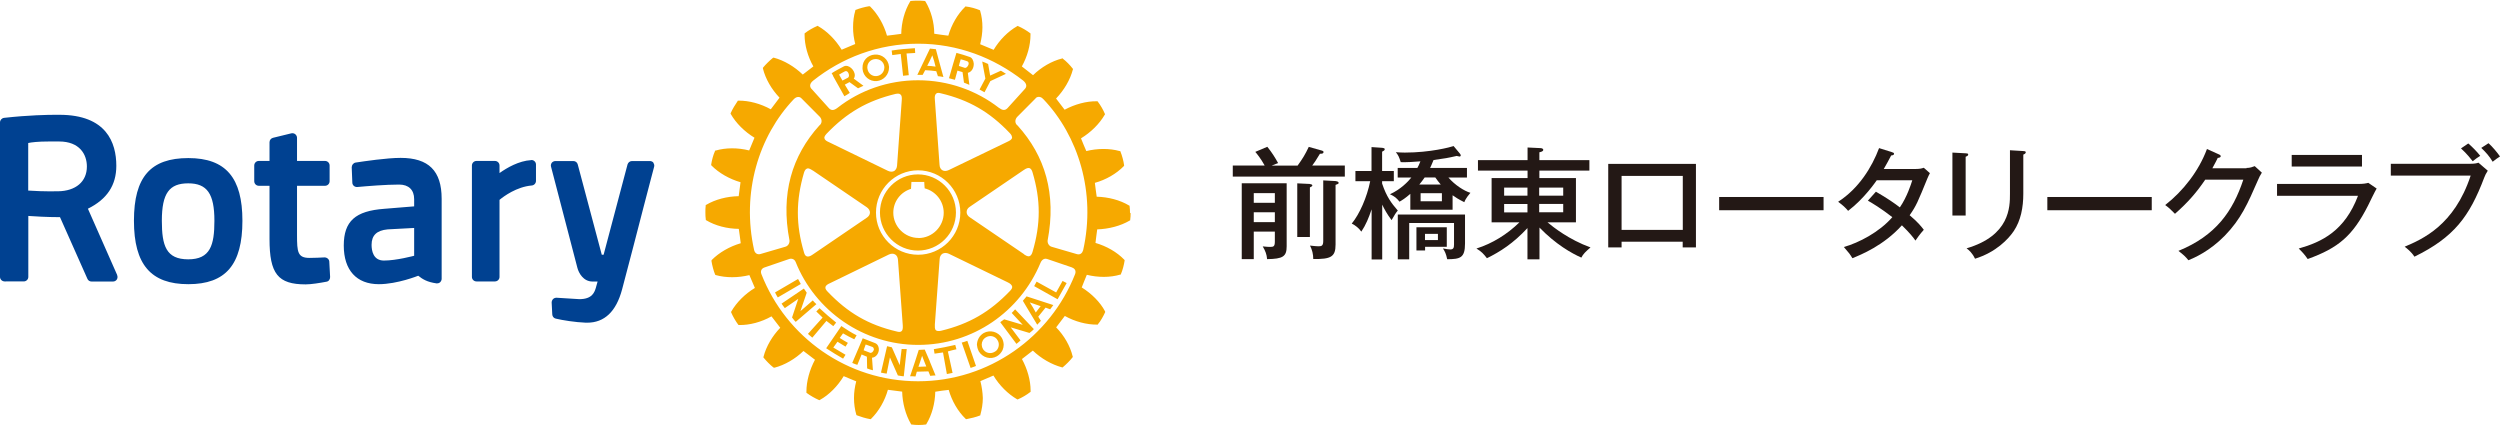 <?xml version="1.0" encoding="UTF-8"?><svg id="_レイヤー_2" xmlns="http://www.w3.org/2000/svg" viewBox="0 0 245.44 41.7"><defs><style>.cls-1{fill:#231815;}.cls-1,.cls-2,.cls-3{stroke-width:0px;}.cls-2{fill:#004191;}.cls-3{fill:#f6a900;}</style></defs><g id="_レイヤー_1-2"><path class="cls-3" d="m81.14,31.5l-1.39,1.65-.43-.37,1.44-1.6c-.23-.21-.4-.4-.62-.6l.32-.32c.55.52,1.03.92,1.63,1.41l-.28.35c-.22-.17-.45-.34-.67-.51Zm-2.79-4.11l-2.26,1.32c.08.16.17.34.27.49l2.26-1.32c-.11-.2-.17-.3-.27-.49Zm1.45,2.1l-1.22,1.06.62-1.81c-.11-.16-.16-.26-.28-.41l-2.19,1.48c.09.15.21.29.32.44l1.32-.91-.61,1.83c.11.12.21.3.36.43l2.03-1.74c-.11-.11-.25-.22-.35-.36Zm2.97,3.24c.35.2.71.4,1.1.58l.23-.39c-.54-.27-1.04-.6-1.5-.91l-1.49,2.18c.56.37,1.08.69,1.66,1.02l.24-.38-1.2-.71.41-.57.79.48.23-.37c-.26-.14-.52-.31-.8-.48l.33-.46Zm7.35-8.13c-2.05,0-3.73-1.68-3.73-3.74s1.68-3.74,3.73-3.74,3.73,1.67,3.73,3.74-1.67,3.74-3.73,3.74Zm.05-1.23c1.36,0,2.48-1.12,2.48-2.48,0-1.14-.78-2.12-1.87-2.4-.02-.11-.04-.63-.04-.63h-1.26s-.03.56-.04.68c-1.04.32-1.74,1.26-1.74,2.34,0,1.36,1.12,2.48,2.47,2.48Zm-5.49-16.61v-.12c-.02-.68.5-1.23,1.18-1.28.72-.07,1.36.46,1.42,1.18v.1c0,.67-.51,1.25-1.2,1.32-.7.06-1.34-.46-1.4-1.19Zm.48-.05c.04.47.44.8.89.76.44-.04.77-.4.77-.84.02-.02,0-.05,0-.08-.04-.46-.44-.79-.91-.75-.44.03-.77.38-.76.83v.08Zm5.44.64h-.54l.65-1.35.59-1.23.58.06.31,1.16.43,1.57c-.2-.04-.35-.07-.54-.08l-.16-.49c-.39-.06-.73-.08-1.09-.1l-.24.45Zm.43-.89c.29.01.55.04.82.08l-.14-.55-.18-.56-.26.56-.24.47Zm-2.6-1.16l.23,2.14.56-.06-.22-2.13.85-.05-.03-.47c-.94.06-1.34.09-2.28.23l.06.45.83-.11Zm.09,28.95l-.19,1.6-.77-1.75c-.18-.04-.29-.08-.47-.11l-.6,2.59c.19.05.37.07.56.1l.32-1.59.78,1.77c.18.02.38.08.58.08l.29-2.67c-.15,0-.33.01-.5-.01Zm15.17-5.54l-1.92-1.06-.24.44,2.3,1.29.89-1.59-.4-.21-.63,1.13Zm-2.89.39l2.61.85c-.06.08-.11.16-.17.23-.05.06-.1.12-.13.19l-.46-.17-.72.89.26.41c-.11.12-.23.25-.36.38l-1.03-1.71-.38-.64.38-.45Zm.3.59l.31.49.28.5.38-.5.1-.12-1.07-.37Zm-2.74,3.49c.11.2.17.43.18.66,0,.18-.04.36-.11.53-.12.24-.3.46-.56.61-.61.35-1.4.14-1.78-.49-.01-.04-.03-.07-.05-.12-.08-.17-.11-.35-.13-.53.02-.46.24-.89.66-1.14.62-.35,1.43-.14,1.79.48Zm-.3.66c0-.16-.04-.3-.12-.43-.21-.4-.73-.54-1.13-.3-.28.15-.43.44-.43.73.01.13.04.29.12.41.02.04.05.09.09.13.25.3.7.37,1.04.17.09-.04.17-.11.23-.17.13-.16.2-.36.2-.54Zm1.26-3.12l1.09,1.17-1.82-.54c-.15.12-.25.16-.39.28l1.59,2.13c.14-.1.28-.23.4-.34l-.96-1.28,1.84.55c.12-.1.31-.23.43-.38l-1.84-1.94c-.1.11-.21.25-.34.36Zm11.68-9.83c0,.24-.01.49-.04.68v.05s-.06.04-.06.04c-.89.52-2.03.82-3.18.86-.03.14-.15,1.18-.17,1.33,1.07.31,2.1.89,2.83,1.65l.03.04v.05c-.06.4-.2.95-.36,1.31l-.02.06h-.05c-1,.3-2.19.29-3.28.02-.05.14-.46,1.1-.5,1.24.96.6,1.81,1.44,2.28,2.33l.02.05v.05c-.16.36-.44.87-.7,1.17l-.02.05h-.07c-1.02.01-2.17-.29-3.17-.85-.09.12-.76,1-.85,1.12.79.81,1.38,1.84,1.62,2.85l.02.06-.03.03c-.23.31-.65.72-.95.97l-.04.03-.07-.02c-.99-.27-2.03-.86-2.84-1.64-.12.09-.95.74-1.07.83.53.97.85,2.09.85,3.09v.14l-.06.03c-.31.25-.81.54-1.17.69l-.04.02-.06-.02c-.89-.52-1.74-1.36-2.32-2.33-.14.06-1.15.49-1.28.55.14.54.22,1.1.24,1.66,0,.56-.1,1.12-.24,1.64v.05s-.06.03-.06.03c-.34.14-.91.28-1.3.35h-.06s-.03-.03-.03-.03c-.76-.73-1.35-1.76-1.66-2.84-.13,0-1.18.15-1.32.18-.02,1.13-.33,2.28-.87,3.17l-.03.05h-.06c-.36.06-.95.06-1.34,0h-.05s-.04-.06-.04-.06c-.52-.89-.83-2.04-.86-3.17-.15-.02-1.26-.17-1.4-.18-.3,1.07-.89,2.1-1.64,2.84l-.04.04h-.06c-.41-.07-.94-.23-1.3-.37l-.04-.02-.02-.04c-.15-.51-.23-1.08-.23-1.64s.08-1.1.22-1.64c-.14-.06-1.09-.44-1.23-.51-.59.98-1.44,1.84-2.33,2.33l-.05.03-.06-.02c-.37-.16-.86-.44-1.18-.68l-.04-.03v-.11c0-1.02.31-2.14.84-3.13-.12-.09-1.01-.77-1.13-.86-.81.78-1.84,1.38-2.84,1.64h-.06s-.06-.03-.06-.03c-.31-.24-.7-.64-.95-.95l-.03-.05.02-.05c.26-1.01.86-2.03,1.64-2.84-.09-.12-.76-.99-.86-1.12-.99.56-2.14.87-3.17.85h-.06l-.04-.04c-.24-.32-.53-.82-.68-1.18l-.02-.05.02-.05c.52-.91,1.36-1.74,2.32-2.32-.06-.15-.47-1.12-.54-1.26-1.1.27-2.29.28-3.29,0l-.05-.02-.03-.05c-.14-.33-.29-.9-.35-1.3v-.06s.02-.05.02-.05c.73-.74,1.76-1.33,2.85-1.65-.01-.16-.17-1.26-.19-1.41-1.15-.01-2.3-.31-3.19-.84l-.05-.03v-.06c-.03-.19-.04-.43-.04-.67s0-.48.03-.67v-.07s.05-.02.05-.02c.89-.53,2.04-.83,3.19-.85.02-.15.16-1.23.18-1.37-1.08-.31-2.12-.9-2.85-1.64l-.03-.04v-.06c.06-.41.21-.97.37-1.31v-.05s.07-.01.07-.01c.99-.29,2.18-.29,3.29-.01.06-.14.46-1.1.52-1.25-.97-.59-1.82-1.43-2.33-2.33l-.02-.05.02-.05c.16-.36.45-.85.67-1.16l.03-.05h.06c1.04-.01,2.18.3,3.17.85.09-.11.77-1.02.86-1.14-.78-.82-1.38-1.84-1.63-2.86v-.04s0-.04,0-.04c.25-.31.67-.72.97-.96l.05-.03h.04c1.02.27,2.04.88,2.85,1.66.12-.09.92-.71,1.04-.8-.55-.97-.86-2.09-.86-3.09v-.15l.05-.04c.3-.24.81-.53,1.17-.68l.04-.03.06.03c.89.5,1.73,1.35,2.32,2.32.14-.05,1.19-.51,1.33-.56-.13-.54-.22-1.1-.21-1.65,0-.58.07-1.13.22-1.63v-.06s.06-.02.06-.02c.34-.14.9-.29,1.29-.35h.06s.05.03.05.03c.74.73,1.34,1.76,1.65,2.86.15-.02,1.25-.15,1.4-.18.02-1.13.33-2.27.87-3.17l.02-.04.06-.02c.39-.04.97-.04,1.35,0l.05.02.03.04c.54.9.86,2.04.86,3.16.17.04,1.23.17,1.38.19.32-1.09.91-2.12,1.66-2.84l.04-.04.05.02c.41.04.96.2,1.32.35l.04.02.02.06c.15.5.22,1.04.22,1.61,0,.56-.09,1.12-.22,1.66.14.05,1.18.49,1.32.55.58-.97,1.41-1.81,2.31-2.32l.05-.03.06.03c.36.15.85.44,1.16.68l.04.03v.14c0,1.03-.32,2.15-.85,3.1.11.09.97.76,1.1.86.81-.79,1.84-1.39,2.85-1.64l.05-.02.04.05c.31.23.72.65.95.96l.04.04-.02.05c-.26,1.01-.87,2.04-1.65,2.85.09.12.74.98.84,1.1,1.01-.54,2.15-.85,3.18-.83h.05l.03.04c.25.32.54.82.68,1.17l.03.06-.03.05c-.52.9-1.36,1.73-2.33,2.32.06.15.45,1.12.52,1.25,1.09-.27,2.28-.28,3.27,0h.06s.03.07.03.07c.14.34.3.91.35,1.32v.05s-.03.04-.03.04c-.73.75-1.76,1.34-2.84,1.64.02.16.15,1.21.18,1.36,1.14.03,2.29.33,3.17.86l.06.03v.05c.03.2.04.43.04.68Zm-31.33-12.17l1.71,1.9c.24.26.5.23.85-.04,2.17-1.7,4.94-2.7,7.9-2.7s5.74,1,7.93,2.7c.34.25.6.3.85.04l1.72-1.9c.19-.21.19-.5-.18-.81-2.87-2.24-6.42-3.62-10.32-3.62s-7.48,1.38-10.3,3.63c-.37.3-.35.59-.16.81Zm.12,8.02c-.19-.12-.39-.26-.56-.19-.13.04-.23.18-.3.41-.8,2.76-.8,5.09,0,7.81.05.18.12.35.28.4.13.05.33,0,.58-.18l5.3-3.61c.2-.13.32-.32.32-.51,0-.2-.12-.39-.32-.53l-5.3-3.61Zm1.16-3.16c.02.19.24.29.44.38l5.78,2.81c.23.11.44.11.62.02.16-.11.26-.29.28-.53l.46-6.41c.03-.31-.01-.49-.13-.58-.12-.11-.3-.08-.48-.05-2.77.67-4.79,1.84-6.78,3.92-.16.18-.24.33-.2.45Zm.08,14.66c0,.11.08.25.22.39,1.99,2.09,4.01,3.26,6.77,3.91.18.05.35.08.47-.01.13-.09.16-.28.14-.59,0-.01-.47-6.43-.47-6.43-.02-.24-.11-.43-.28-.53-.17-.1-.39-.1-.62.01l-5.77,2.81c-.2.09-.42.2-.45.39,0,.01,0,.03,0,.05Zm9.11-3.23c2.28,0,4.14-1.85,4.14-4.14s-1.86-4.14-4.14-4.15c-2.29,0-4.14,1.87-4.14,4.15s1.85,4.14,4.14,4.14Zm1.75,7.42c.1.07.26.1.51.04,2.76-.67,4.78-1.84,6.76-3.91.12-.13.24-.27.21-.43-.04-.15-.16-.28-.43-.41l-5.79-2.81c-.22-.1-.43-.1-.61-.01-.17.11-.28.29-.29.54l-.47,6.41c0,.21-.03.45.11.58Zm8.63-7.47c.17.11.37.25.55.19.12-.04.23-.17.3-.42.81-2.75.81-5.09,0-7.81-.05-.17-.13-.35-.28-.41-.14-.05-.32,0-.58.18l-5.3,3.61c-.21.13-.31.32-.31.52s.11.38.31.51l5.32,3.62Zm-1.17-11.49c0-.11-.06-.25-.21-.4-1.97-2.08-4-3.25-6.77-3.91-.16-.04-.34-.08-.46.03-.12.1-.16.29-.13.58l.46,6.42c.01.24.12.44.29.53.18.1.39.08.61-.02l5.78-2.79c.19-.09.4-.19.44-.38,0-.01,0-.03,0-.06Zm-24.7,11.47l2.46-.72c.23-.06.42-.31.4-.61-.89-4.59.24-8.31,2.93-11.29.27-.19.3-.59.04-.86l-1.79-1.8c-.18-.2-.49-.2-.76.08-3.43,3.61-5.16,9.15-3.89,14.82.07.27.29.47.61.38Zm30.61,1.32l-2.47-.84c-.13-.05-.46-.05-.64.39-1.99,4.78-6.63,8.05-12.01,8.05s-10.11-3.35-12.02-8.13c-.14-.36-.49-.36-.62-.31l-2.45.84c-.27.09-.43.34-.29.67,2.41,6.16,8.41,10.5,15.38,10.5s12.99-4.37,15.41-10.52c.12-.32-.03-.55-.29-.64Zm-2.85-16.54c-.24-.3-.64-.25-.76-.04l-1.78,1.79c-.26.27-.24.67.04.86,2.69,2.98,3.82,6.69,2.94,11.29-.02.3.17.55.41.61l2.47.72c.33.09.53-.11.61-.39,1.27-5.66-.47-11.22-3.91-14.83Zm-5.75-.67l.57-1.09,1.53-.71c-.16-.12-.33-.2-.5-.31l-1.05.48-.2-1.14c-.22-.11-.35-.15-.58-.24l.31,1.67-.57,1.08.49.27Zm-2.87,24.81c-.77.17-1.35.3-2.11.42l.07.44c.28-.05.54-.08.83-.12l.38,2.12.56-.11-.46-2.11c.29-.08.55-.15.84-.21l-.12-.44Zm-7.51.37v.15c-.04.35-.28.7-.67.74l.09,1.23c-.18-.04-.38-.1-.57-.18l-.02-1.15-.52-.22-.42,1.02c-.17-.06-.34-.11-.5-.19l.53-1.24.07-.16.43-1.02,1.18.46c.26.09.38.32.4.56Zm-.5,0c-.02-.07-.04-.13-.13-.17l-.66-.24-.15.41-.05.16h0s.6.23.6.23c.16.08.32-.07.38-.23.02-.04.04-.1.02-.16Zm7.99-26.39c-.21-.06-.37-.09-.6-.16l.42-1.46.31-1.03c.45.11.88.26,1.3.4.24.07.37.35.4.64.02.4-.18.83-.58.92l.15,1.18c-.18-.08-.32-.14-.53-.22l-.14-1.03-.5-.15-.25.91Zm.36-1.37l.59.19c.16.04.38-.21.38-.43,0-.1-.04-.19-.18-.23-.22-.08-.36-.12-.6-.18l-.12.41-.06.24Zm-2.85,29.01l.57,1.38c-.18,0-.36.02-.52.04l-.18-.44-1.14.03-.13.47c-.18-.02-.35-.02-.53-.02l.49-1.46.35-1.1.02-.03.58-.03.03.07.47,1.09Zm-.34.5l-.2-.5-.21-.55-.18.55-.18.53.77-.03Zm3.48-2.35l.87,2.49c.17-.06.35-.11.53-.19l-.85-2.47c-.23.08-.33.12-.54.17Zm-12.62-26.18l-.15-.26c.38-.25.8-.46,1.19-.67.46-.25,1.12.37,1.08.92,0,.1-.04.19-.1.28l.95.7c-.18.09-.32.16-.53.25l-.84-.61-.46.25.49.81c-.19.13-.31.2-.53.33l-1.12-2Zm.58-.12l.07.12.26.46.55-.29c.05-.03.08-.09.09-.18.01-.24-.17-.58-.43-.42-.21.1-.33.18-.55.31Z"/><path class="cls-2" d="m32.33,25.72l.08,1.48c0,.23-.14.43-.37.46-.63.12-1.49.26-2.03.26-2.73,0-3.55-1.04-3.55-4.46v-5.22h-1.05c-.25,0-.45-.2-.45-.45v-1.54c0-.25.2-.45.45-.45h1.05v-1.83c0-.21.14-.39.34-.44l1.8-.44c.13-.03.28,0,.38.08.11.09.18.22.18.35v2.28h2.75c.25,0,.45.2.45.45v1.54c0,.25-.2.45-.45.45h-2.75v4.83c0,1.68.06,2.25,1.23,2.25.44,0,1.11-.03,1.47-.05.24,0,.46.18.47.42Zm-8.53-4.05c0,4.31-1.64,6.23-5.31,6.23s-5.34-1.92-5.34-6.23,1.65-6.15,5.34-6.15,5.31,1.95,5.31,6.15Zm-2.75,0c0-2.65-.72-3.67-2.57-3.67s-2.59.96-2.59,3.67c0,2.46.42,3.79,2.59,3.79s2.57-1.39,2.57-3.79Zm43.11-5.69c-.08-.11-.22-.17-.36-.17h-1.75c-.21,0-.38.14-.44.33l-2.35,8.87h-.18l-2.36-8.87c-.05-.2-.23-.33-.43-.33h-1.75c-.14,0-.28.06-.37.17-.08.12-.11.25-.07.39l2.59,9.94c.13.49.58,1.33,1.48,1.33h.5c-.04.17-.09.35-.14.5l-.02.08c-.14.46-.35,1.15-1.63,1.15l-2.24-.14c-.13,0-.25.04-.34.13-.09.09-.14.22-.14.34l.06,1.17c.01.2.15.37.34.41.66.16,1.92.36,2.95.4.05,0,.1,0,.14,0h0c1.69,0,2.84-1.09,3.42-3.25.67-2.52,1.51-5.76,2.12-8.13.28-1.07.52-1.98.69-2.64l.34-1.29c.04-.14,0-.27-.08-.39ZM11.5,27.01c.06.14.05.3-.03.43-.09.13-.22.2-.38.2h-2.1c-.18,0-.34-.1-.41-.27l-2.69-6.05c-1.33,0-2.5-.08-3.11-.12v5.99c0,.24-.2.44-.45.44H.46c-.25,0-.46-.2-.46-.44v-15.17c0-.23.17-.42.4-.45,2.41-.27,4.33-.3,5.05-.3.25,0,.38,0,.38,0,4.62,0,5.59,2.73,5.59,5.01,0,1.9-.91,3.28-2.79,4.21l2.87,6.5Zm-5.69-13.12h-.99c-1.1,0-1.73.08-2.05.15v4.67c.53.04,1.54.09,2.91.07,1.76-.02,2.85-.95,2.85-2.43,0-1.19-.71-2.46-2.73-2.46Zm37.55,5.64v7.84c0,.13-.06.25-.15.34-.1.09-.23.12-.36.11-.92-.13-1.36-.41-1.79-.75h0s-2.05.83-3.87.83c-2.19,0-3.44-1.38-3.44-3.79s1.15-3.4,3.97-3.61l2.94-.24v-.71c0-.91-.54-1.43-1.47-1.43-1.29,0-3.13.15-4.11.24-.12.01-.25-.03-.34-.11-.09-.08-.15-.19-.15-.32l-.06-1.5c0-.23.16-.43.38-.47.87-.13,3.06-.46,4.42-.46,2.75,0,4.03,1.27,4.03,4.01Zm-5.31,2.99c-1.06.1-1.57.58-1.57,1.52,0,.57.16,1.54,1.21,1.54,1.25,0,2.95-.47,2.97-.47h0v-2.73l-2.61.14Zm14.09-6.8c-1.2.07-2.37.75-3.1,1.27v-.74c0-.25-.2-.45-.45-.45h-1.81c-.25,0-.45.2-.45.45v10.94c0,.24.2.44.45.44h1.81c.25,0,.45-.2.45-.44v-7.57c.41-.34,1.67-1.28,3.17-1.41.23-.02.41-.22.41-.45v-1.61c0-.12-.05-.24-.14-.32-.09-.09-.21-.13-.33-.12Z"/><path class="cls-1" d="m127.4,16.25c.5-.7.73-1.07,1.09-1.83l1.31.37c.06.01.14.07.14.13,0,.19-.25.18-.35.17-.41.68-.56.9-.76,1.16h3.2v1.09h-11v-1.09h3.13c-.37-.68-.76-1.15-.92-1.34l1.18-.5c.47.59.74,1.02,1.06,1.6l-.64.25h2.55Zm-4.31,6.49v2.7h-1.18v-7.45h4.41v6.19c0,1-.36,1.24-1.92,1.26-.04-.46-.16-.79-.43-1.25.26.04.7.05.72.05.34,0,.47-.04.47-.53v-.97h-2.07Zm2.07-2.83v-.95h-2.07v.95h2.07Zm0,1.9v-.97h-2.07v.97h2.07Zm3.44-3.74s.24.01.24.14c0,.06-.08.12-.24.19v4.87h-1.24v-5.27l1.24.06Zm2.58-.28s.24.02.24.16c0,.1-.06.12-.3.2v5.86c0,1.21-.46,1.44-2.19,1.42,0-.47-.1-.89-.32-1.32.3.04.72.07.83.07.31,0,.47-.05.47-.52v-5.95l1.28.07Z"/><path class="cls-1" d="m135.7,25.47h-1.04v-4.92c-.29.85-.56,1.52-1.01,2.19-.25-.35-.56-.6-.94-.79.77-.94,1.49-2.57,1.81-4.16h-1.45v-1h1.58v-2.35l1.04.07s.26.02.26.13c0,.06-.04.11-.07.14-.02.02-.14.08-.19.11v1.9h1.15v1h-1.15v.23c.43,1.28.9,1.92,1.54,2.65-.18.2-.35.48-.61.94-.43-.56-.72-1.1-.92-1.52v5.38Zm6.91-4.88h-4.15v-1.56c-.5.44-.8.62-1.06.77-.31-.38-.49-.52-.94-.73,1.06-.48,1.79-1.25,2.1-1.64h-1.34v-.94h1.93c.1-.17.18-.35.3-.65-.56.05-1.38.1-1.93.08-.18-.55-.22-.64-.48-.98.3.02.49.04.88.04,2.49,0,4.47-.53,4.79-.64l.6.72c.07.08.1.14.1.19,0,.08-.06.12-.12.12-.04,0-.17-.04-.28-.06-.98.22-1.01.22-2.27.4-.19.48-.28.65-.34.78h3.62v.94h-1.82c.64.74,1.55,1.32,2.16,1.5-.1.12-.46.53-.6.92-.59-.29-.88-.49-1.15-.68v1.43Zm-5.38.47h6.6v2.84c0,1.43-.47,1.54-1.75,1.55-.11-.53-.23-.78-.42-1.06.32.06.56.1.72.1.31,0,.37-.16.37-.48v-2.12h-4.4v3.57h-1.12v-4.4Zm4.81,1.25v1.92h-2.13v.36h-.85v-2.28h2.99Zm-.59-4.19c-.19-.23-.38-.46-.54-.7h-1.04c-.19.28-.37.5-.53.7h2.11Zm-1.98.85v.79h2.09v-.79h-2.09Zm.43,3.99v.61h1.27v-.61h-1.27Z"/><path class="cls-1" d="m151.11,25.46h-1.15v-3.07c-1.38,1.5-2.73,2.35-3.98,2.96-.34-.44-.52-.64-1.03-.95,1.58-.5,3.02-1.4,4.22-2.57h-2.73v-4.35h3.53v-.73h-4.87v-1.03h4.87v-1.24l1.25.06c.12,0,.29.04.29.17,0,.16-.22.2-.38.24v.77h4.91v1.03h-4.91v.73h3.59v4.35h-2.79c.58.48,2.1,1.69,4.22,2.46-.47.41-.72.64-.9,1-.97-.43-2.51-1.3-4.11-2.95v3.12Zm-1.15-7.04h-2.29v.79h2.29v-.79Zm0,1.61h-2.29v.82h2.29v-.82Zm1.15-.82h2.36v-.79h-2.36v.79Zm0,1.63h2.36v-.82h-2.36v.82Z"/><path class="cls-1" d="m159.2,23.73v.56h-1.31v-8.2h8.61v8.2h-1.3v-.56h-6.01Zm6.01-1.16v-5.3h-6.01v5.3h6.01Z"/><path class="cls-1" d="m179.03,19.34v1.3h-10.25v-1.3h10.25Z"/><path class="cls-1" d="m184.17,18.82c1.16.67,1.83,1.14,2.35,1.54.71-1.04,1.09-2.25,1.22-2.66h-3.49c-.08.11-1.22,1.8-2.81,3-.26-.31-.49-.53-.98-.89,2.03-1.31,3.31-3.38,4.02-5.27l1.27.4c.13.04.2.07.2.16,0,.14-.22.16-.28.16-.23.43-.48.91-.73,1.33h3.14c.42,0,.61-.06.79-.12l.6.53c-.08.16-.16.3-.24.5-.94,2.3-1.1,2.71-1.75,3.63.8.68,1.12,1.07,1.39,1.43-.38.42-.71.89-.82,1.06-.2-.29-.55-.74-1.33-1.5-1.8,2-4.03,2.89-4.86,3.23-.25-.41-.3-.48-.84-1.1,1.46-.41,3.49-1.46,4.76-2.93-1.16-.9-1.98-1.38-2.4-1.62l.77-.86Z"/><path class="cls-1" d="m192.98,15.05c.14.01.25.01.25.12,0,.13-.17.19-.25.22v5.77h-1.3v-6.18l1.3.07Zm5.66-.22c.19.01.24.05.24.11,0,.16-.17.2-.24.24v3.84c0,1.33-.24,2.63-.94,3.67-.52.77-1.73,2.07-3.8,2.71-.28-.58-.59-.84-.83-1.02,4.26-1.25,4.26-4.08,4.26-5.34v-4.29l1.31.08Z"/><path class="cls-1" d="m211.25,19.34v1.3h-10.25v-1.3h10.25Z"/><path class="cls-1" d="m220.54,16.49c.38,0,.6-.1.82-.18l.7.64c-.19.3-.24.41-.38.73-1.01,2.31-1.67,3.83-3.27,5.47-1.49,1.52-2.96,2.15-3.56,2.4-.3-.37-.48-.53-.98-.92,3.68-1.5,5.34-3.89,6.37-6.99h-3.74c-.82,1.21-1.67,2.21-2.97,3.35-.49-.49-.53-.54-.96-.86,1.78-1.39,3.3-3.35,4.1-5.5l1.18.53c.06.02.17.07.17.18,0,.12-.18.16-.29.16-.12.25-.19.4-.53,1.02h3.37Z"/><path class="cls-1" d="m231.49,18.06c.53,0,.8-.05,1.02-.11l.82.56c-.16.25-.73,1.44-.85,1.68-1.5,2.95-2.89,4.15-5.92,5.24-.31-.44-.44-.59-.88-1.03,2.29-.65,4.52-1.74,5.82-5.18h-7.95v-1.16h7.95Zm.4-2.85v1.14h-6.9v-1.14h6.9Z"/><path class="cls-1" d="m242.49,16.08c.5,0,.71-.06.83-.11l.92.79c-.2.32-.24.4-.35.68-1.45,3.83-2.97,5.86-6.85,7.76-.31-.49-.8-.86-.96-.98,1.74-.74,4.87-2.09,6.48-6.98h-7.84v-1.16h7.77Zm-.17-2c.35.29.88.83,1.18,1.22-.3.18-.42.28-.74.53-.13-.17-.59-.76-1.15-1.26l.72-.49Zm1.99-.02c.37.32.86.91,1.13,1.3-.32.2-.44.3-.72.52-.32-.54-.66-.92-1.12-1.36l.71-.46Z"/></g></svg>